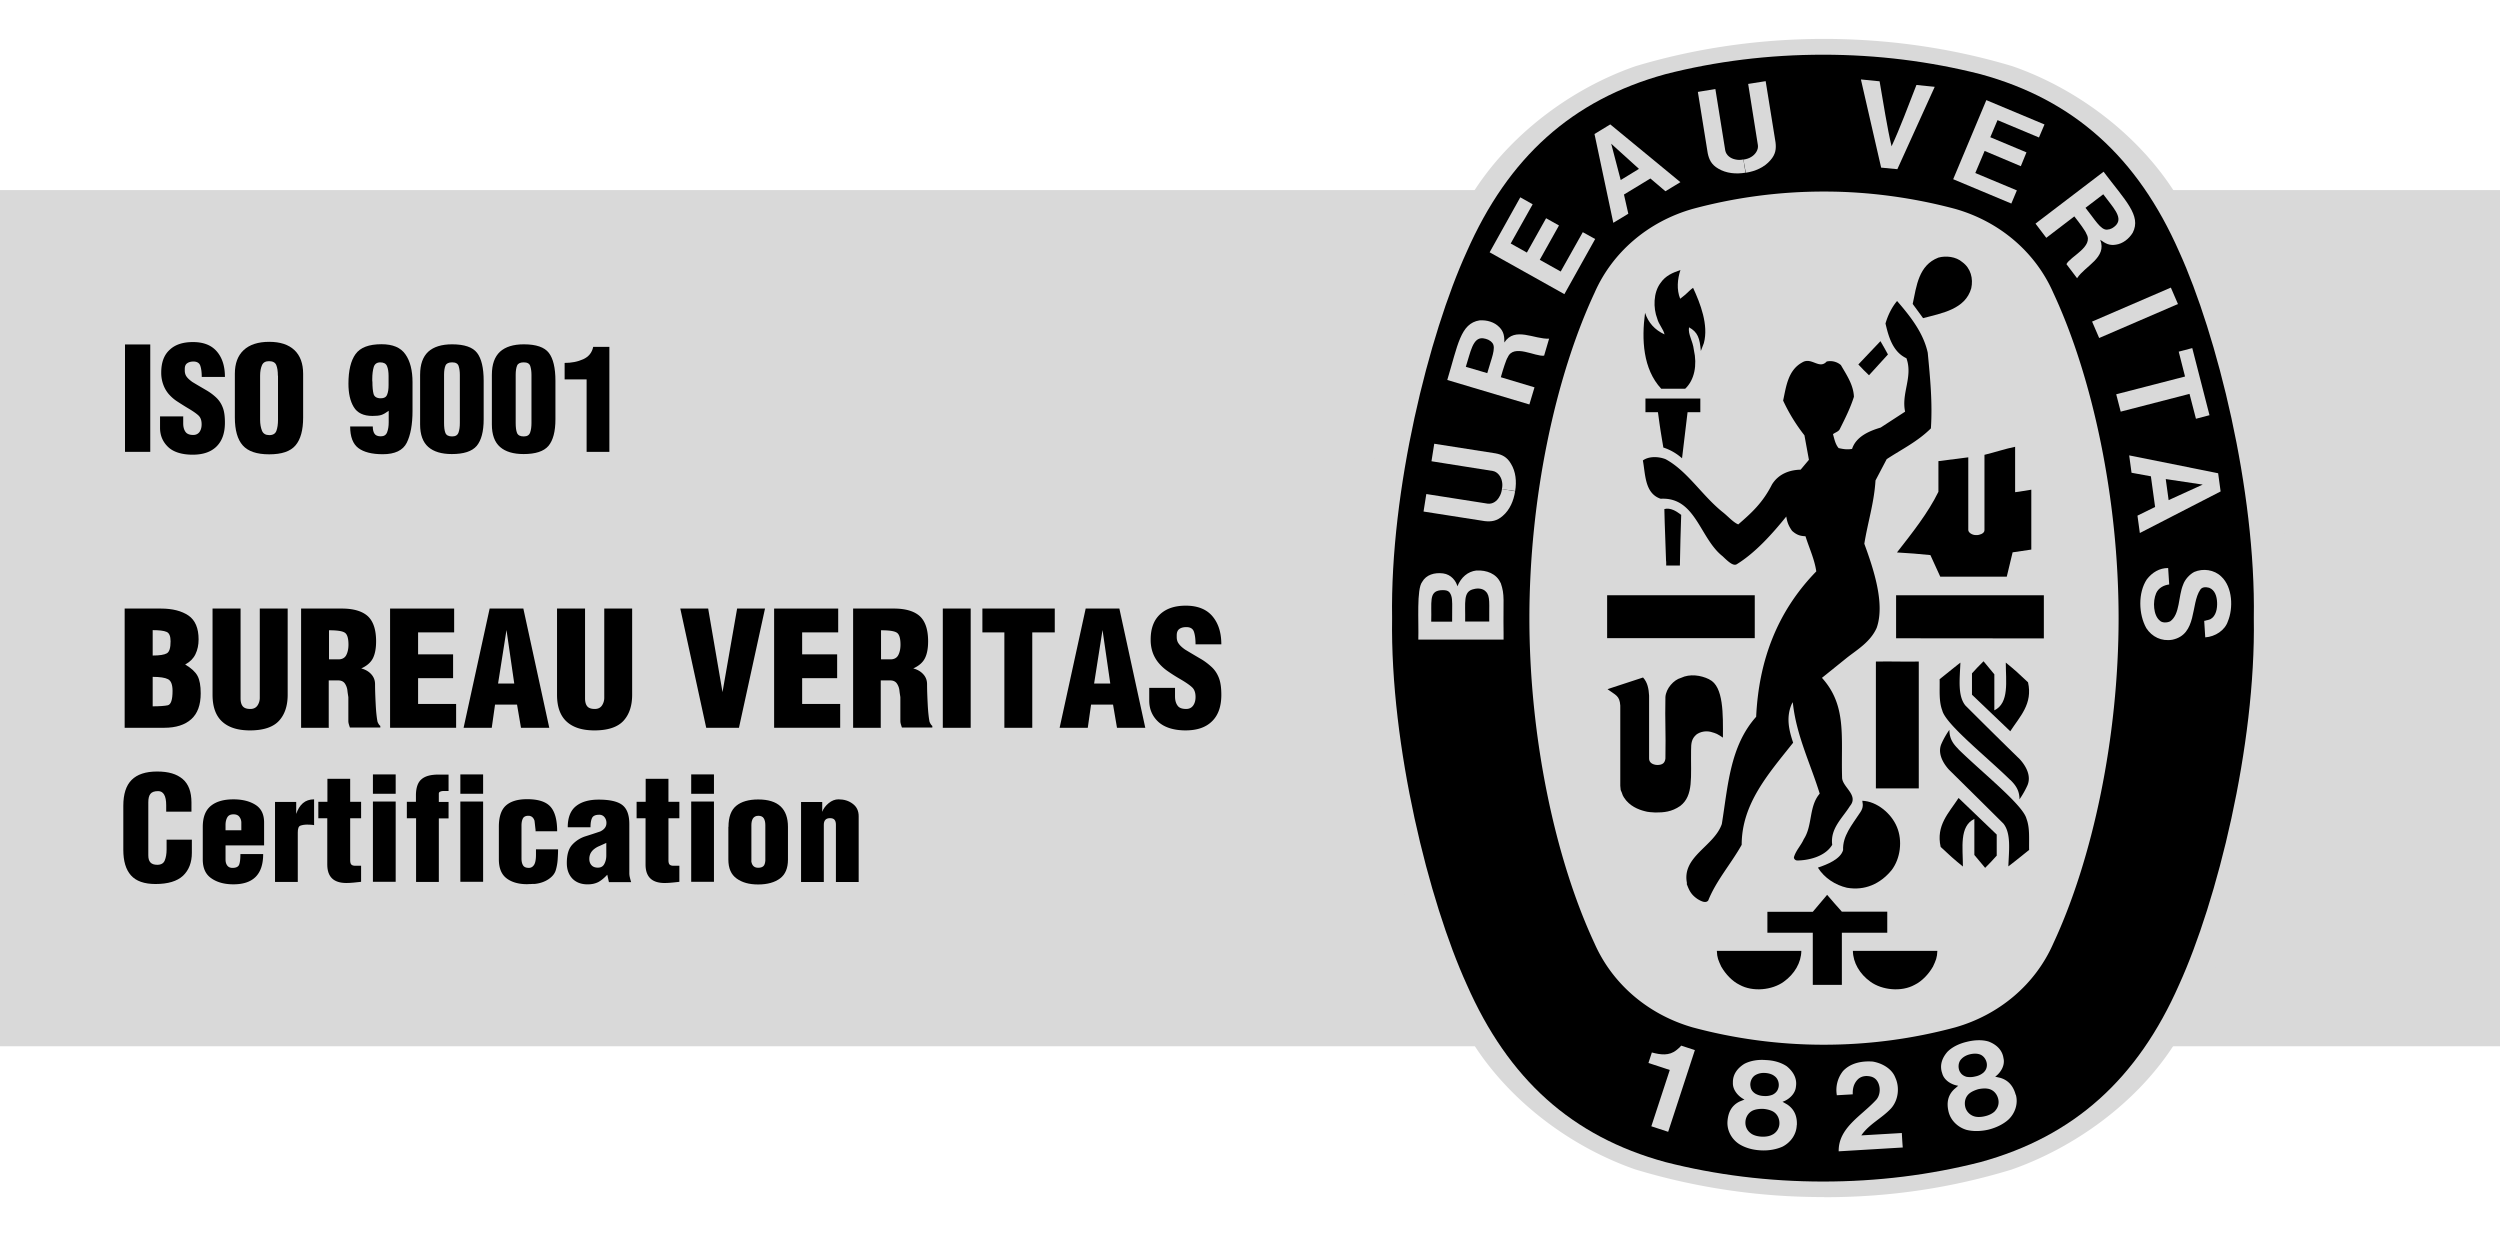 <svg xmlns="http://www.w3.org/2000/svg" fill="none" viewBox="0 0 257 128"><path fill="#D9D9D9" d="M257 19.54H0v88.016h257V19.54Z"/><path fill="#D9D9D9" d="M187.491 123.072h.148c6.709 0 13.013-.974 19.113-2.827 6.56-2.286 12.796-6.858 16.556-12.566 6.209-9.076 11.849-26.633 12.093-44.123v-.054c-.244-17.476-5.884-35.033-12.093-44.123-3.76-5.694-9.847-10.28-16.407-12.566C200.8 4.973 194.2 4 187.504 4c-6.695 0-13.296.974-19.397 2.813-6.56 2.286-12.647 6.872-16.407 12.566-6.209 9.077-11.849 26.634-12.093 44.123v.054c.244 17.49 5.884 35.047 12.093 44.123 3.76 5.695 9.847 10.253 16.407 12.539a66.54 66.54 0 0 0 19.262 2.841h.149l-.027.013Z"/><path fill="#000" d="M231.692 63.544c.216 13.174-3.801 29.149-7.67 37.657-4.274 9.712-10.821 15.623-20.424 18.261-5.181 1.325-10.605 2.001-16.178 2.001s-11.037-.676-16.218-2.001c-9.617-2.625-16.15-8.536-20.425-18.261-3.868-8.508-7.872-24.483-7.669-37.657-.216-13.161 3.787-29.15 7.669-37.658 4.275-9.711 10.821-15.622 20.425-18.26 5.167-1.326 10.632-2.002 16.218-2.002 5.587 0 11.011.69 16.178 2.002 9.617 2.624 16.15 8.549 20.424 18.26 3.869 8.509 7.886 24.497 7.67 37.658Z"/><path fill="#D9D9D9" d="M187.574 19.692c4.599 0 9.184.65 13.431 1.786 4.505 1.285 8.224 4.396 10.077 8.63 4.045 8.67 6.71 21.168 6.71 33.437 0 12.268-2.665 24.766-6.71 33.437-1.853 4.233-5.572 7.345-10.077 8.63a51.76 51.76 0 0 1-13.431 1.785h-.149c-4.599 0-9.184-.636-13.432-1.785-4.504-1.299-8.21-4.397-10.077-8.63-4.044-8.67-6.695-21.155-6.695-33.437 0-12.282 2.651-24.767 6.695-33.437 1.853-4.234 5.573-7.345 10.077-8.63a51.738 51.738 0 0 1 13.432-1.786h.149Z"/><path fill="#000" d="M194.079 36.438c-.635-1.082-.121-.121-.784-1.366Z"/><path fill="#000" d="M180.389 61.192h-15.176v4.41h15.176v-4.41Z"/><path fill="#000" d="M176.966 99.416c-.325-.704-.447-.947-.474-1.664h8.684c-.013 1.204-.703 2.381-1.799 3.165-1.204.879-3.206 1.069-4.545.325-.757-.365-1.447-1.109-1.866-1.84"/><path fill="#000" d="M186.341 95.885h-4.653v-2.15h4.666l1.474-1.746c.717.839.771.893 1.515 1.732h4.667v2.164h-4.667v5.356h-2.989v-5.356h-.013Z"/><path fill="#000" d="M186.887 89.19c.96-.325 2.313-.866 2.583-1.8-.067-1.433.92-2.596 1.664-3.733.365-.5.419-.798.311-1.339 1.488.055 2.989 1.299 3.558 2.692.595 1.407.365 3.26-.555 4.45-1.15 1.394-2.732 2.124-4.585 1.8-1.164-.271-2.3-.975-2.976-2.057"/><path fill="#000" d="M175.681 69.822c-.825-.405-1.962-.581-2.881-.135-.744.203-1.529 1.082-1.596 1.961-.055 2.624.054 3.436 0 6.33-.055.447-.285.663-.853.663-.473-.026-.838-.257-.825-.676v-6.452c-.04-.69-.149-1.353-.622-1.867l-3.341 1.096-.311.108c.839.623 1.244.65 1.312 1.678v8.25l.041.433.121.285.095.27.122.216c.554.88 1.488 1.245 2.137 1.407.284.095.798.122 1.082.136.866 0 1.677-.055 2.57-.677 1.38-1.068 1.069-2.962 1.109-5.694 0-.771.054-1.204.541-1.637.392-.298.961-.406 1.475-.284.581.162.676.203 1.258.595.013-2.367.081-5.275-1.394-5.979"/><path fill="#000" d="M206.656 80.183c-2.435-2.395-6.655-5.736-6.993-7.156-.365-.96-.243-2.096-.27-3.206.703-.554 1.285-1.041 2.137-1.704-.068 1.691-.298 3.409.514 4.41a671.746 671.746 0 0 0 5.6 5.532c.662.73 1.203 1.758.757 2.719-.203.446-.5.974-.798 1.393 0-.933-.406-1.46-.933-1.988"/><path fill="#000" d="M192.855 68.007c1.853-.027 2.462.027 4.396 0v13.04h-4.409V68.02l.013-.013Z"/><path fill="#000" d="M202.719 69.223c.473-.514.635-.703 1.19-1.245l1.109 1.34v3.706c1.556-.758 1.177-2.99 1.177-4.91.933.757 1.407 1.19 2.286 2.029.5 2.218-.825 3.49-1.826 5.031l-3.936-3.76v-2.191Z"/><path fill="#000" d="m206.302 59.255.595-2.475 1.921-.284V50.34c-.744.108-1.055.19-1.664.257v-4.666c-1.014.203-2.083.568-3.151.825v7.75c0 .38-.609.5-.731.5h-.162c-.379 0-.771-.256-.771-.527v-7.466l-3.07.392v3.152c-1.082 2.204-2.692 4.22-4.261 6.235 1.664.108 1.785.108 3.436.27l1.014 2.22h6.844v-.028Z"/><path fill="#000" d="M171.272 57.716c-.055-2.043-.136-3.368-.176-5.384.635-.175 1.244.23 1.731.596-.081 2.556-.081 2.529-.135 5.207h-1.407v-.42h-.013Z"/><path fill="#000" d="M170.992 46.002c-.338-2.001-.352-2.15-.555-3.625h-1.285v-1.406h5.641v1.406h-1.312l-.568 4.735a5.338 5.338 0 0 0-1.935-1.11"/><path fill="#000" d="M170.774 39.963c-1.88-2.029-2.029-5.058-1.663-7.804.338 1.014.987 1.745 2.002 2.218-.109-.528-.596-1.028-.744-1.61-.433-1.109-.406-2.691.324-3.665.514-.758 1.245-1.069 2.056-1.34-.311.92-.406 2.016-.027 2.95.528-.406.555-.433.961-.826.162-.148.229-.203.365-.297.744 1.61 1.609 3.814 1.109 5.68l-.311.812c-.108-1.325-.325-1.947-1.218-2.434-.108.77.379 1.325.501 2.326.352 1.556.068 3.084-.893 3.99h-2.475.013Z"/><path fill="#000" d="m194.081 36.438-1.948 2.138c-.528-.5-.568-.555-1.096-1.11 1.001-1.055 1.096-1.163 2.273-2.394"/><path fill="#000" d="M196.625 31.245c.392-1.853.609-3.977 2.638-4.762.771-.216 1.812-.108 2.461.46.88.636 1.137 1.705.92 2.692-.608 2.15-3.003 2.557-4.95 3.07l-1.069-1.46Z"/><path fill="#000" d="M210.108 61.192v4.437l-15.19-.014v-4.423h15.19Z"/><path fill="#000" d="M173.432 90.85c-.609-2.8 2.772-3.814 3.571-6.14.635-3.896.825-7.995 3.53-11.024.27-5.722 2.123-10.78 6.181-14.947-.189-1.285-.73-2.394-1.109-3.612-.541-.027-.892-.121-1.379-.554-.352-.5-.501-.866-.596-1.474-1.42 1.758-3.165 3.72-5.099 4.91-.352.189-.812-.217-1.447-.826-2.367-1.866-2.76-6.114-6.371-5.91-1.637-.555-1.556-2.49-1.826-3.937.608-.446 1.596-.419 2.326-.135 2.246 1.204 3.747 3.733 5.871 5.438.568.446 1.082 1.055 1.609 1.271 1.394-1.204 2.516-2.232 3.463-4.098.649-1.055 1.745-1.502 2.949-1.529l.852-1.014-.46-2.516a18.076 18.076 0 0 1-2.191-3.571c.311-1.448.5-3.125 1.961-3.923.96-.595 1.745.758 2.516-.095a1.677 1.677 0 0 1 1.461.366c.595 1.028 1.298 2.056 1.339 3.26-.365 1.163-.92 2.258-1.461 3.34-.135.244-.46.325-.69.501.136.487.244 1.055.582 1.434.446.095.839.176 1.38.081.419-1.285 1.799-1.853 2.935-2.191l2.516-1.637c-.406-1.907.825-3.584.135-5.492-1.434-.663-1.853-2.3-2.151-3.57.23-.799.622-1.637 1.191-2.314l.081.095c1.379 1.596 2.637 3.246 3.07 5.221.244 2.543.501 5.127.325 7.778-1.353 1.352-3.003 2.15-4.545 3.165l-1.15 2.191c-.135 2.273-.798 4.315-1.149 6.506.973 2.652 2.137 6.182 1.271 8.644-.649 1.46-2.029 2.259-3.057 3.07l-2.57 2.07c2.584 2.854 1.948 6.087 2.07 10.212-.027 1.001 1.758 1.826.811 2.962-.798 1.272-2.042 2.313-1.826 3.99-.798 1.326-2.692 1.61-3.584 1.61-.19 0-.352-.135-.352-.324.189-.69.73-1.218 1.014-1.867.92-1.407.501-3.355 1.637-4.68-.947-3.07-2.367-5.911-2.746-9.198l-.04-.203c-.758 1.502-.338 2.976.054 4.166-2.543 3.206-5.289 6.276-5.289 10.497-1.082 1.934-2.624 3.679-3.436 5.721-.27.338-.784.04-1.082-.135-.73-.487-.893-.947-1.15-1.61"/><path fill="#000" d="M201.317 77.015c2.434 2.394 6.655 5.735 7.006 7.155.365.96.244 2.097.271 3.206-.704.554-1.285 1.041-2.137 1.69.067-1.69.297-3.408-.514-4.409a1895.484 1895.484 0 0 0-5.587-5.532c-.663-.73-1.204-1.759-.757-2.705.203-.46.5-.974.798-1.394 0 .934.406 1.461.933 1.989"/><path fill="#000" d="M205.25 87.971c-.46.514-.636.704-1.177 1.245l-1.109-1.326v-3.706c-1.569.757-1.177 2.976-1.177 4.896-.933-.757-1.407-1.19-2.286-2.015-.501-2.218.839-3.49 1.84-5.032l3.922 3.76v2.192l-.013-.014Z"/><path fill="#000" d="M198.687 99.416c.325-.704.446-.947.473-1.664h-8.683c.013 1.204.703 2.381 1.799 3.165 1.203.879 3.205 1.069 4.544.325.758-.365 1.448-1.109 1.867-1.84"/><path fill="#D9D9D9" d="M189.017 118.355c-.041-2.408 2.313-3.626 3.801-5.235.406-.392.554-1.15.27-1.786-.176-.392-.446-.581-.757-.662-.528-.122-.961-.041-1.299.243-.46.433-.595.987-.568 1.583l-1.637.094a3.136 3.136 0 0 1 .636-2.489c.771-.825 1.921-1.055 3.057-.973.893.148 1.948.689 2.313 1.636.474 1.015.325 2.327-.433 3.179-.974 1.041-2.245 1.596-3.057 2.773l4.166-.244c.027.514.055 1.015.095 1.488l-6.574.393h-.013Z"/><path fill="#D9D9D9" d="m174.234 107.95-.027.081-2.719 8.319-1.731-.568 1.866-5.695.027-.094c-.69-.244-1.515-.487-2.191-.717l.352-1.082c.879.23 1.772.378 2.543-.257.284-.217.324-.284.473-.447l1.407.46Z"/><path fill="#D9D9D9" d="M205.117 114.185c-.23.257-.622.46-1.041.555-.433.108-.866.121-1.19 0a1.352 1.352 0 0 1-.839-.88c-.162-.568 0-1.176.487-1.515.203-.148.514-.284.838-.378.339-.068.677-.095.92-.054.595.067 1.015.527 1.136 1.109.082.392-.013.825-.324 1.163m-3.625-4.004c-.203-.365-.203-.974.162-1.325.217-.23.528-.393.866-.474.338-.081.69-.094.987 0 .487.149.771.69.758 1.109 0 .325-.149.582-.352.771a1.8 1.8 0 0 1-.825.393 2.138 2.138 0 0 1-.92.04c-.27-.081-.527-.23-.676-.527m5.735 2.38c-.217-.811-.676-1.474-1.583-1.745l-.527-.121c.541-.379 1.041-1.15.852-1.907-.122-.853-.744-1.407-1.528-1.705-.677-.203-1.475-.162-2.232.027-.758.176-1.488.514-1.989 1.015-.554.622-.838 1.393-.554 2.205.189.757.987 1.203 1.65 1.298l-.406.352c-.69.649-.784 1.447-.595 2.272.203.92.947 1.637 1.84 1.907.676.176 1.501.163 2.299-.027.798-.203 1.528-.568 2.042-1.041.677-.649 1.001-1.637.744-2.543"/><path fill="#D9D9D9" d="M182.242 116.617c-.284.176-.717.257-1.163.23-.447-.027-.866-.148-1.123-.365a1.319 1.319 0 0 1-.528-1.082c0-.582.352-1.123.92-1.298.244-.082.582-.122.92-.109.338.027.663.109.893.217.541.243.811.811.757 1.393-.04.392-.27.784-.663 1.014m-2.299-4.91c-.095-.405.095-.987.555-1.217.27-.149.622-.216.96-.189.352.027.69.121.933.311.433.297.541.892.393 1.285-.095.311-.325.514-.569.635a1.96 1.96 0 0 1-.906.136 1.854 1.854 0 0 1-.879-.244c-.244-.162-.433-.378-.487-.703m4.761 3.95c.041-.839-.203-1.61-1.001-2.138l-.473-.27c.622-.203 1.325-.798 1.38-1.569.135-.852-.298-1.556-.947-2.083-.582-.392-1.353-.609-2.137-.636-.785-.068-1.569.054-2.205.379-.704.433-1.218 1.082-1.191 1.948-.04.771.596 1.447 1.191 1.731l-.501.203c-.852.419-1.176 1.15-1.244 2.002-.081.947.406 1.853 1.19 2.367.595.379 1.38.609 2.205.649.812.054 1.623-.095 2.259-.379.839-.432 1.434-1.258 1.461-2.204"/><path fill="#D9D9D9" d="m223.164 29.565-8.098 3.494.729 1.689 8.098-3.494-.729-1.69Z"/><path fill="#D9D9D9" d="m193.384 17.243-2.083-9.076 1.921.19c.392 2.245.784 4.801 1.23 6.681.826-1.758 1.732-4.18 2.557-6.303l1.88.19-3.841 8.467-1.678-.162.014.013Z"/><path fill="#D9D9D9" d="m158.938 22.434-1.975 3.53-1.664-.933 2.259-4.03-1.272-.718-3.151 5.654 7.683 4.302 3.165-5.668-1.272-.703-2.272 4.044-2.151-1.204 1.975-3.53-1.325-.744Z"/><path fill="#D9D9D9" d="M153.094 63.896h-2.476c.041-1.962-.257-3.111.907-3.341.405-.108.906-.068 1.204.243.5.474.338 1.285.365 3.098Zm-3.801.013h-2.164c.067-2.029-.271-3.097.96-3.232.73-.054.933.108 1.096.554.148.46.094.92.094 2.678m4.978-3.99c-.419-.947-1.434-1.325-2.489-1.271-.893.108-1.569.703-1.948 1.623-.135-.541-.635-1.218-1.474-1.326-.893-.108-1.731.136-2.151.88-.581.757-.338 4.03-.392 5.924h8.765v-.65c-.054-3.49.149-3.895-.297-5.18"/><path fill="#D9D9D9" d="m223.972 36.15 1.393-.366 1.772 6.899-1.393.365-.663-2.557-7.074 1.826-.46-1.785 7.074-1.826-.649-2.557Z"/><path fill="#D9D9D9" d="M179.438 17.754c-.988.162-1.989.068-2.8-.42-.704-.405-.947-.933-1.083-1.582l-1.014-6.303 1.799-.298 1.014 6.304c.095.514.555.838 1.029.933.27.068.554.068.838 0"/><path fill="#D9D9D9" d="M179.468 17.758c.974-.149 1.907-.555 2.53-1.285.541-.609.608-1.177.527-1.84l-1.014-6.29-1.799.285 1.001 6.303c.067.474-.271.96-.69 1.204-.23.149-.514.23-.798.27"/><path fill="#D9D9D9" d="m222.937 51.426-.298-2.178 3.801.568-3.503 1.596v.014Zm5.099-2.773-9.157-1.84.243 1.786 1.989.365.433 3.152-1.813.892.244 1.786 8.305-4.274-.257-1.88.013.013Z"/><path fill="#D9D9D9" d="m226.714 63.789.162-.028.203-.054.149-.054c.582-.31.717-1.095.69-1.718-.027-.635-.217-1.285-.825-1.515-.311-.08-.704-.108-.907.203-1.001 1.475-.297 4.6-2.867 5.14-1.123.19-2.097-.297-2.678-1.19-.798-1.42-.866-3.638.054-5.018.554-.717 1.298-1.163 2.191-1.163l.108 1.69c-.554.068-1.095.352-1.339.893-.379.88-.284 2.286.365 2.814.244.27.785.23 1.082.08 1.015-.73.812-2.556 1.326-3.773.176-.514.649-1.042 1.136-1.299.906-.392 2.056-.243 2.787.474 1.176 1.095 1.23 3.273.676 4.599-.298.92-1.299 1.582-2.327 1.65l-.108-1.704h.135l-.013-.027Z"/><path fill="#D9D9D9" d="M155.754 50.502c-.149.974-.541 1.908-1.271 2.53-.609.54-1.177.609-1.84.54l-6.303-.986.284-1.8 6.303.988c.528.068.974-.27 1.204-.703.149-.23.23-.514.271-.798"/><path fill="#D9D9D9" d="M155.759 50.473c.162-.974.068-1.988-.433-2.8-.406-.703-.933-.947-1.582-1.068l-6.304-.988-.284 1.8 6.304 1c.473.081.838.555.933 1.028.067.27.067.555 0 .839"/><path fill="#D9D9D9" d="m166.606 18.496-.974-3.72 2.854 2.584-1.88 1.15v-.014Zm-1.069-5.708-1.623.987 1.934 9.13 1.542-.933-.446-1.974 2.719-1.65 1.542 1.312 1.542-.934-7.21-5.938Z"/><path fill="#D9D9D9" d="m208.321 15.663-3.719-1.556.743-1.758 4.261 1.785.568-1.339-5.978-2.502-3.409 8.13 5.979 2.502.568-1.353-4.274-1.785.96-2.273 3.72 1.57.581-1.421Z"/><path fill="#D9D9D9" d="m152.891 38.358-2.204-.65c.486-1.501.703-3.03 1.758-2.935.419.068.717.176.974.487.406.514-.122 1.637-.528 3.098Zm1.759-3.152c0-.609-.041-1.11-.541-1.596-.487-.5-1.258-.73-2.016-.676-1.961.31-2.232 2.556-3.314 6.127l8.441 2.516.527-1.759-3.327-1-.135-.041c.229-.812.554-1.84.716-2.056.609-1.407 2.841-.027 3.734-.162l.514-1.745c-1.515.08-3.531-1.272-4.599.392Z"/><path fill="#D9D9D9" d="M217.569 23.11c-.311.311-.568.474-.974.5-.663.028-1.258-1.068-2.205-2.245l1.826-1.393c.933 1.271 2.043 2.34 1.339 3.138m-1.298-5.465-7.007 5.343 1.109 1.461 2.76-2.11.121-.095c.528.663 1.164 1.529 1.245 1.8.771 1.311-1.651 2.313-2.056 3.11l1.095 1.448c.825-1.272 3.098-2.11 2.381-3.95.5.352.92.622 1.61.5.689-.094 1.339-.581 1.731-1.23.906-1.759-.758-3.3-3.003-6.277"/><path fill="#000" d="M12.85 46.449V35.41h2.597V46.45H12.85Z"/><path fill="#000" d="M18.834 42.752v.771c0 .365.08.65.23.866.148.216.419.325.798.325.284 0 .5-.109.649-.311.149-.217.216-.474.216-.785 0-.406-.108-.703-.324-.906-.217-.203-.568-.447-1.069-.744-.5-.298-.892-.555-1.204-.758a4.223 4.223 0 0 1-.811-.73 3.162 3.162 0 0 1-.541-.96 3.506 3.506 0 0 1-.203-1.231c0-1.015.284-1.8.866-2.327.568-.54 1.366-.798 2.394-.798 1.095 0 1.907.325 2.462.974.554.65.825 1.515.825 2.61H20.74c0-.486-.054-.865-.149-1.15-.095-.283-.338-.432-.703-.432-.284 0-.5.068-.663.19-.162.121-.23.31-.23.581v.149c0 .257.068.473.19.636.121.175.324.351.581.54.622.38 1.123.663 1.488.88.365.216.69.46.974.73.284.27.514.609.663 1.001.162.392.23.92.23 1.583 0 1.055-.285 1.866-.853 2.434-.568.569-1.393.853-2.461.853-1.069 0-1.962-.257-2.516-.785-.555-.527-.839-1.19-.839-1.975v-1.177h2.394l-.013-.054Z"/><path fill="#000" d="M31.163 42.917c0 1.299-.257 2.246-.785 2.868-.527.622-1.42.92-2.705.92-1.285 0-2.178-.311-2.719-.92-.54-.609-.811-1.57-.811-2.868v-4.49c0-1.056.297-1.867.906-2.435.608-.568 1.488-.852 2.624-.852 1.136 0 1.988.284 2.597.852.595.568.893 1.38.893 2.434v4.491Zm-2.597-4.301c0-.447-.054-.812-.163-1.082-.108-.27-.365-.406-.744-.406-.365 0-.608.135-.73.42-.122.283-.19.635-.19 1.068v4.531c0 .447.068.812.19 1.123.122.311.379.46.758.46.378 0 .622-.149.73-.447.108-.297.162-.676.162-1.122v-4.532l-.013-.013Z"/><path fill="#000" d="M38.323 43.84c0 .324.054.568.175.744.109.175.325.27.65.27.324 0 .54-.135.649-.42.108-.283.162-.621.162-1.027V42.23c-.297.217-.554.365-.77.433-.217.068-.528.095-.907.095-.92 0-1.555-.312-1.92-.92-.366-.609-.542-1.407-.542-2.394 0-1.353.244-2.367.73-3.044.488-.676 1.367-1.014 2.665-1.014 1.164 0 1.975.338 2.462 1.041.487.69.73 1.65.73 2.868v2.935c0 1.407-.202 2.502-.594 3.287-.393.784-1.218 1.177-2.462 1.177-1.123 0-1.962-.217-2.516-.636-.555-.42-.839-1.163-.839-2.218h2.34-.013Zm-.04-4.64c0 .568.04 1.001.12 1.299.082.297.339.446.745.446.338 0 .554-.122.649-.379.108-.257.149-.581.149-1v-.907c0-.433-.054-.77-.163-1.028-.108-.257-.338-.379-.69-.379-.351 0-.581.163-.676.487-.094.325-.148.73-.148 1.218v.257l.013-.014Z"/><path fill="#000" d="M43.188 38.521c0-1.069.284-1.853.838-2.367.555-.5 1.366-.758 2.448-.758 1.272 0 2.124.298 2.57.88.447.581.677 1.542.677 2.867v3.963c0 1.258-.244 2.165-.717 2.733-.487.568-1.34.838-2.557.838-1.055 0-1.866-.243-2.42-.73-.555-.487-.84-1.258-.84-2.313v-5.127.014Zm4.084 0c0-.325-.04-.622-.121-.88-.081-.27-.311-.391-.677-.391-.351 0-.581.108-.676.324-.095.217-.149.541-.149.947v4.95c0 .447.04.785.136 1.029.094.243.324.365.69.365.365 0 .567-.135.662-.406.095-.27.135-.595.135-.974v-4.964Z"/><path fill="#000" d="M50.565 38.521c0-1.069.284-1.853.838-2.367.555-.5 1.366-.758 2.448-.758 1.272 0 2.124.298 2.57.88.447.581.677 1.542.677 2.867v3.963c0 1.258-.244 2.165-.717 2.733-.487.568-1.34.838-2.557.838-1.055 0-1.866-.243-2.42-.73-.556-.487-.84-1.258-.84-2.313v-5.127.014Zm4.07 0c0-.325-.04-.622-.12-.88-.082-.27-.312-.391-.677-.391-.352 0-.582.108-.677.324-.094.217-.148.541-.148.947v4.95c0 .447.04.785.135 1.029.095.243.325.365.69.365.365 0 .568-.135.663-.406.094-.27.135-.595.135-.974v-4.964Z"/><path fill="#000" d="M60.304 39h-2.26v-1.692c.704 0 1.34-.121 1.908-.378.568-.257.906-.677 1.028-1.272h1.664v10.794h-2.34V39Z"/><path fill="#000" d="M17.085 83.464v-.703c0-.947-.284-1.434-.825-1.434-.392 0-.649.095-.798.284-.149.19-.216.473-.216.866v5.45c0 .325.067.569.216.731.149.162.379.244.704.244.392 0 .649-.15.77-.447.122-.297.19-.676.19-1.136v-1h2.597v1.352c0 1-.311 1.785-.906 2.353-.609.569-1.556.852-2.827.852-1.164 0-2.002-.297-2.53-.892-.527-.595-.784-1.461-.784-2.624v-4.532c0-1.19.284-2.083.852-2.65.568-.569 1.434-.867 2.624-.867 1.19 0 2.015.257 2.624.771.609.515.906 1.326.906 2.422v.933h-2.597v.027Z"/><path fill="#000" d="M23.186 86.92v1.433c0 .257.054.46.176.623.121.162.297.243.54.243.38 0 .61-.122.69-.352.082-.23.122-.581.122-1.068h2.34c0 2.07-1.014 3.11-3.057 3.11-.92 0-1.677-.202-2.272-.621-.595-.406-.88-1.055-.88-1.935V85c0-1.001.285-1.718.84-2.164.554-.447 1.325-.663 2.312-.663.92 0 1.678.19 2.273.568.595.379.879.987.879 1.813v2.353h-3.963v.014Zm1.623-1.556v-.812a.986.986 0 0 0-.19-.568c-.121-.175-.324-.27-.608-.27-.311 0-.514.095-.636.297-.122.203-.19.474-.19.799v.54h1.624v.014Z"/><path fill="#000" d="M30.45 82.429v1.244c.162-.473.378-.838.69-1.109.297-.257.689-.392 1.149-.392v2.651c-.095-.013-.217-.04-.338-.04-.122 0-.257-.014-.366-.014-.284 0-.514.04-.703.108-.19.068-.27.311-.27.704v5.085h-2.34v-8.224h2.177v-.013Z"/><path fill="#000" d="M32.724 84.118v-1.691h.934V80.06h2.34v2.367h1.123v1.69h-1.123v4.315c0 .217.04.366.122.447.08.08.216.121.392.121h.608v1.65c-.216.028-.46.055-.757.082-.284.027-.541.04-.757.04-1.313 0-1.962-.635-1.962-1.893v-4.761h-.933.014Z"/><path fill="#000" d="M38.336 81.6V79.61h2.34V81.6h-2.34Zm0 9.049v-8.251h2.34v8.25h-2.34Z"/><path fill="#000" d="M42.771 84.118h-.947v-1.691h.934v-.717c.013-.757.202-1.298.581-1.61.379-.324.96-.473 1.745-.473h1.028v1.69h-.5a.833.833 0 0 0-.366.068c-.094.041-.135.109-.135.217v.838h1.001v1.691h-1v6.533h-2.34v-6.546Z"/><path fill="#000" d="M47.324 81.6V79.61h2.34V81.6h-2.34Zm0 9.049v-8.251h2.34v8.25h-2.34Z"/><path fill="#000" d="M55.057 85.47v-.149c-.04-.31-.068-.622-.108-.946-.108-.339-.325-.514-.636-.514-.27 0-.46.094-.555.27-.094.176-.148.42-.148.73v3.396c0 .297.054.527.162.703.108.176.311.257.595.257.217 0 .393-.095.528-.298.135-.203.203-.554.203-1.068v-.541h2.272c0 .284-.014.622-.04 1.028a4.983 4.983 0 0 1-.203 1.136c-.109.352-.366.663-.758.92s-.866.42-1.393.473c-.095 0-.244 0-.433.014-.19 0-.311.013-.352.013-.892 0-1.596-.203-2.123-.608-.528-.406-.785-1.055-.785-1.948v-3.355c0-1.014.244-1.745.73-2.178.488-.432 1.205-.649 2.178-.649 1.137 0 1.935.257 2.395.771.46.514.69 1.353.69 2.53H55.07l-.014.013Z"/><path fill="#000" d="M62.422 89.925c-.311.338-.609.581-.906.744-.311.162-.676.243-1.11.243-.662 0-1.19-.203-1.568-.595-.38-.406-.569-.933-.569-1.596 0-.839.176-1.461.542-1.867a3.103 3.103 0 0 1 1.366-.879 68.7 68.7 0 0 0 1.528-.5c.42-.203.636-.487.636-.866a.919.919 0 0 0-.203-.609.663.663 0 0 0-.541-.243c-.379 0-.622.108-.73.324-.109.217-.163.541-.163.96h-2.34c0-.987.284-1.717.839-2.163.554-.447 1.325-.677 2.34-.677 1.163 0 1.975.19 2.448.568.474.379.704 1.028.704 1.948v5.045c0 .122.013.27.054.433.04.163.08.325.135.487h-2.286l-.162-.73-.014-.027Zm-.095-3.274c-.392.176-.649.298-.784.352a2.129 2.129 0 0 0-.433.257 1.407 1.407 0 0 0-.379.42 1.262 1.262 0 0 0-.148.635c0 .257.08.474.23.636.148.162.365.243.649.243.31 0 .527-.121.662-.379.136-.257.203-.54.203-.865V86.65Z"/><path fill="#000" d="M65.443 84.118v-1.691h.933V80.06h2.34v2.367h1.123v1.69h-1.122v4.315c0 .217.04.366.121.447.082.08.217.121.393.121h.608v1.65c-.216.028-.46.055-.757.082a8.15 8.15 0 0 1-.758.04c-1.312 0-1.961-.635-1.961-1.893v-4.761h-.933.013Z"/><path fill="#000" d="M71.055 81.6V79.61h2.34V81.6h-2.34Zm0 9.049v-8.251h2.34v8.25h-2.34Z"/><path fill="#000" d="M74.888 84.999c0-1.014.271-1.731.799-2.164.527-.433 1.285-.65 2.258-.65 2.043 0 3.057.947 3.057 2.828v3.354c0 .88-.27 1.528-.811 1.934-.541.406-1.299.623-2.246.623-.946 0-1.65-.203-2.218-.61-.568-.405-.852-1.054-.852-1.947v-3.355l.013-.013Zm2.34 3.49c.055.473.285.717.718.717.23 0 .405-.054.527-.163.122-.108.176-.297.203-.554v-3.666c0-.297-.054-.527-.162-.703-.109-.176-.298-.257-.555-.257-.257 0-.433.094-.555.27-.108.176-.162.406-.162.69v3.666h-.013Z"/><path fill="#000" d="M84.525 82.429v1.028c.122-.338.352-.636.663-.893.311-.257.65-.392 1.001-.392.582 0 1.069.149 1.475.46.405.297.608.73.608 1.271v6.763h-2.34v-5.883c0-.217-.04-.38-.135-.501-.095-.122-.257-.176-.474-.176-.419 0-.635.23-.635.677v5.883h-2.34v-8.224h2.177v-.013Z"/><path fill="#000" d="M12.815 74.815V62.56h3.72c1.203 0 2.136.244 2.84.717.69.474 1.041 1.299 1.041 2.449 0 .581-.108 1.082-.324 1.528-.217.447-.569.798-1.055 1.055.635.379 1.055.771 1.271 1.177.216.406.325 1.001.325 1.785 0 1.204-.325 2.084-.974 2.665-.65.582-1.57.88-2.773.88h-4.071Zm2.88-7.426c.718 0 1.204-.08 1.461-.23.257-.148.38-.554.38-1.23 0-.528-.136-.866-.42-.974-.284-.122-.758-.176-1.42-.176v2.61Zm0 5.222c.704 0 1.232-.041 1.556-.109.325-.08.487-.568.487-1.474 0-.636-.149-1.041-.46-1.204-.311-.162-.838-.243-1.582-.243v3.03Z"/><path fill="#000" d="M21.863 62.56h2.868v9.225c0 .352.067.623.216.812.149.19.406.284.785.284.338 0 .581-.122.744-.365a1.42 1.42 0 0 0 .23-.812v-9.143h2.867v8.86c0 1.135-.297 2.028-.893 2.677-.595.65-1.596.988-2.975.988-1.258 0-2.205-.298-2.868-.906-.663-.609-.987-1.529-.987-2.76v-8.86h.013Z"/><path fill="#000" d="M33.82 74.815h-2.867V62.56h4.193c1.204 0 2.097.271 2.665.785.568.528.852 1.393.852 2.584 0 .716-.108 1.298-.324 1.731-.217.433-.61.785-1.204 1.055.419.108.77.311 1.028.595.257.284.392.622.392 1.028 0 .582.027 1.285.068 2.083.04.798.108 1.393.189 1.786.081.19.162.324.284.419v.162h-3.125a5.632 5.632 0 0 1-.121-.378 1.182 1.182 0 0 1-.04-.325v-2.421c-.028-.19-.069-.42-.096-.677a1.586 1.586 0 0 0-.257-.716c-.148-.217-.378-.325-.703-.325h-.96v4.829l.027.04Zm0-7.033h.975c.378 0 .649-.15.798-.433.148-.284.23-.65.23-1.082 0-.677-.136-1.096-.406-1.245-.27-.162-.812-.23-1.596-.23v3.003-.013Z"/><path fill="#000" d="M40.1 74.815V62.56h6.587v2.449H42.98v2.259h3.598v2.448H42.98v2.651h3.909v2.448H40.1Z"/><path fill="#000" d="m47.658 74.815 2.678-12.255H53.8l2.665 12.255h-2.908l-.406-2.38H50.89l-.338 2.38h-2.895Zm4.41-10.05-.866 5.505h1.664l-.798-5.505Z"/><path fill="#000" d="M57.275 62.56h2.868v9.225c0 .352.068.623.216.812.149.19.406.284.785.284.338 0 .581-.122.744-.365a1.42 1.42 0 0 0 .23-.812v-9.143h2.867v8.86c0 1.135-.297 2.028-.892 2.677-.596.65-1.597.988-2.976.988-1.258 0-2.205-.298-2.868-.906-.663-.609-.987-1.529-.987-2.76v-8.86h.013Z"/><path fill="#000" d="M72.598 74.815 69.934 62.56H72.8l1.474 8.59 1.502-8.59h2.867l-2.678 12.255h-3.381.013Z"/><path fill="#000" d="M79.58 74.815V62.56h6.587v2.449h-3.706v2.259h3.598v2.448h-3.598v2.651h3.91v2.448H79.58Z"/><path fill="#000" d="M90.569 74.815H87.7V62.56h4.193c1.204 0 2.097.271 2.665.785.568.528.852 1.393.852 2.584 0 .716-.108 1.298-.325 1.731-.216.433-.608.785-1.203 1.055.419.108.77.311 1.028.595.257.284.392.622.392 1.028 0 .582.027 1.285.068 2.083.04.798.108 1.393.189 1.786.081.19.162.324.284.419v.162h-3.125a5.632 5.632 0 0 1-.121-.378 1.182 1.182 0 0 1-.04-.325v-2.421c-.028-.19-.069-.42-.096-.677a1.585 1.585 0 0 0-.257-.716c-.148-.217-.378-.325-.703-.325h-.96v4.829l.027.04Zm0-7.033h.974c.378 0 .649-.15.798-.433.149-.284.23-.65.23-1.082 0-.677-.136-1.096-.406-1.245-.27-.162-.812-.23-1.596-.23v3.003-.013Z"/><path fill="#000" d="M96.92 74.815V62.56h2.867v12.255H96.92Z"/><path fill="#000" d="M100.977 62.56h7.453v2.449h-2.313v9.806h-2.868V65.01h-2.259V62.56h-.013Z"/><path fill="#000" d="m108.93 74.815 2.678-12.255h3.463l2.664 12.255h-2.908l-.406-2.38h-2.259l-.338 2.38h-2.894Zm4.409-10.05-.865 5.505h1.663l-.798-5.505Z"/><path fill="#000" d="M120.792 70.716v.852c0 .406.081.717.257.96.162.244.46.352.893.352.311 0 .554-.122.716-.352.163-.23.244-.527.244-.879 0-.446-.122-.785-.365-1.001-.244-.23-.636-.5-1.191-.825a17.5 17.5 0 0 1-1.339-.852 4.681 4.681 0 0 1-.892-.812 3.537 3.537 0 0 1-.609-1.055 3.961 3.961 0 0 1-.217-1.366c0-1.136.325-1.988.961-2.584.636-.595 1.515-.892 2.651-.892 1.204 0 2.124.365 2.732 1.082.609.717.92 1.677.92 2.895h-2.651c0-.528-.054-.96-.162-1.285-.109-.325-.366-.487-.785-.487-.311 0-.555.067-.73.202-.176.136-.257.352-.257.65v.162c0 .284.067.514.216.703.135.19.352.393.649.596.69.419 1.245.743 1.637.973.392.23.757.514 1.082.812.325.298.568.663.744 1.11.176.446.257 1.027.257 1.758 0 1.176-.311 2.083-.947 2.705-.636.636-1.542.947-2.732.947-1.19 0-2.164-.298-2.8-.88-.622-.581-.933-1.312-.933-2.19v-1.3h2.664-.013Z"/></svg>